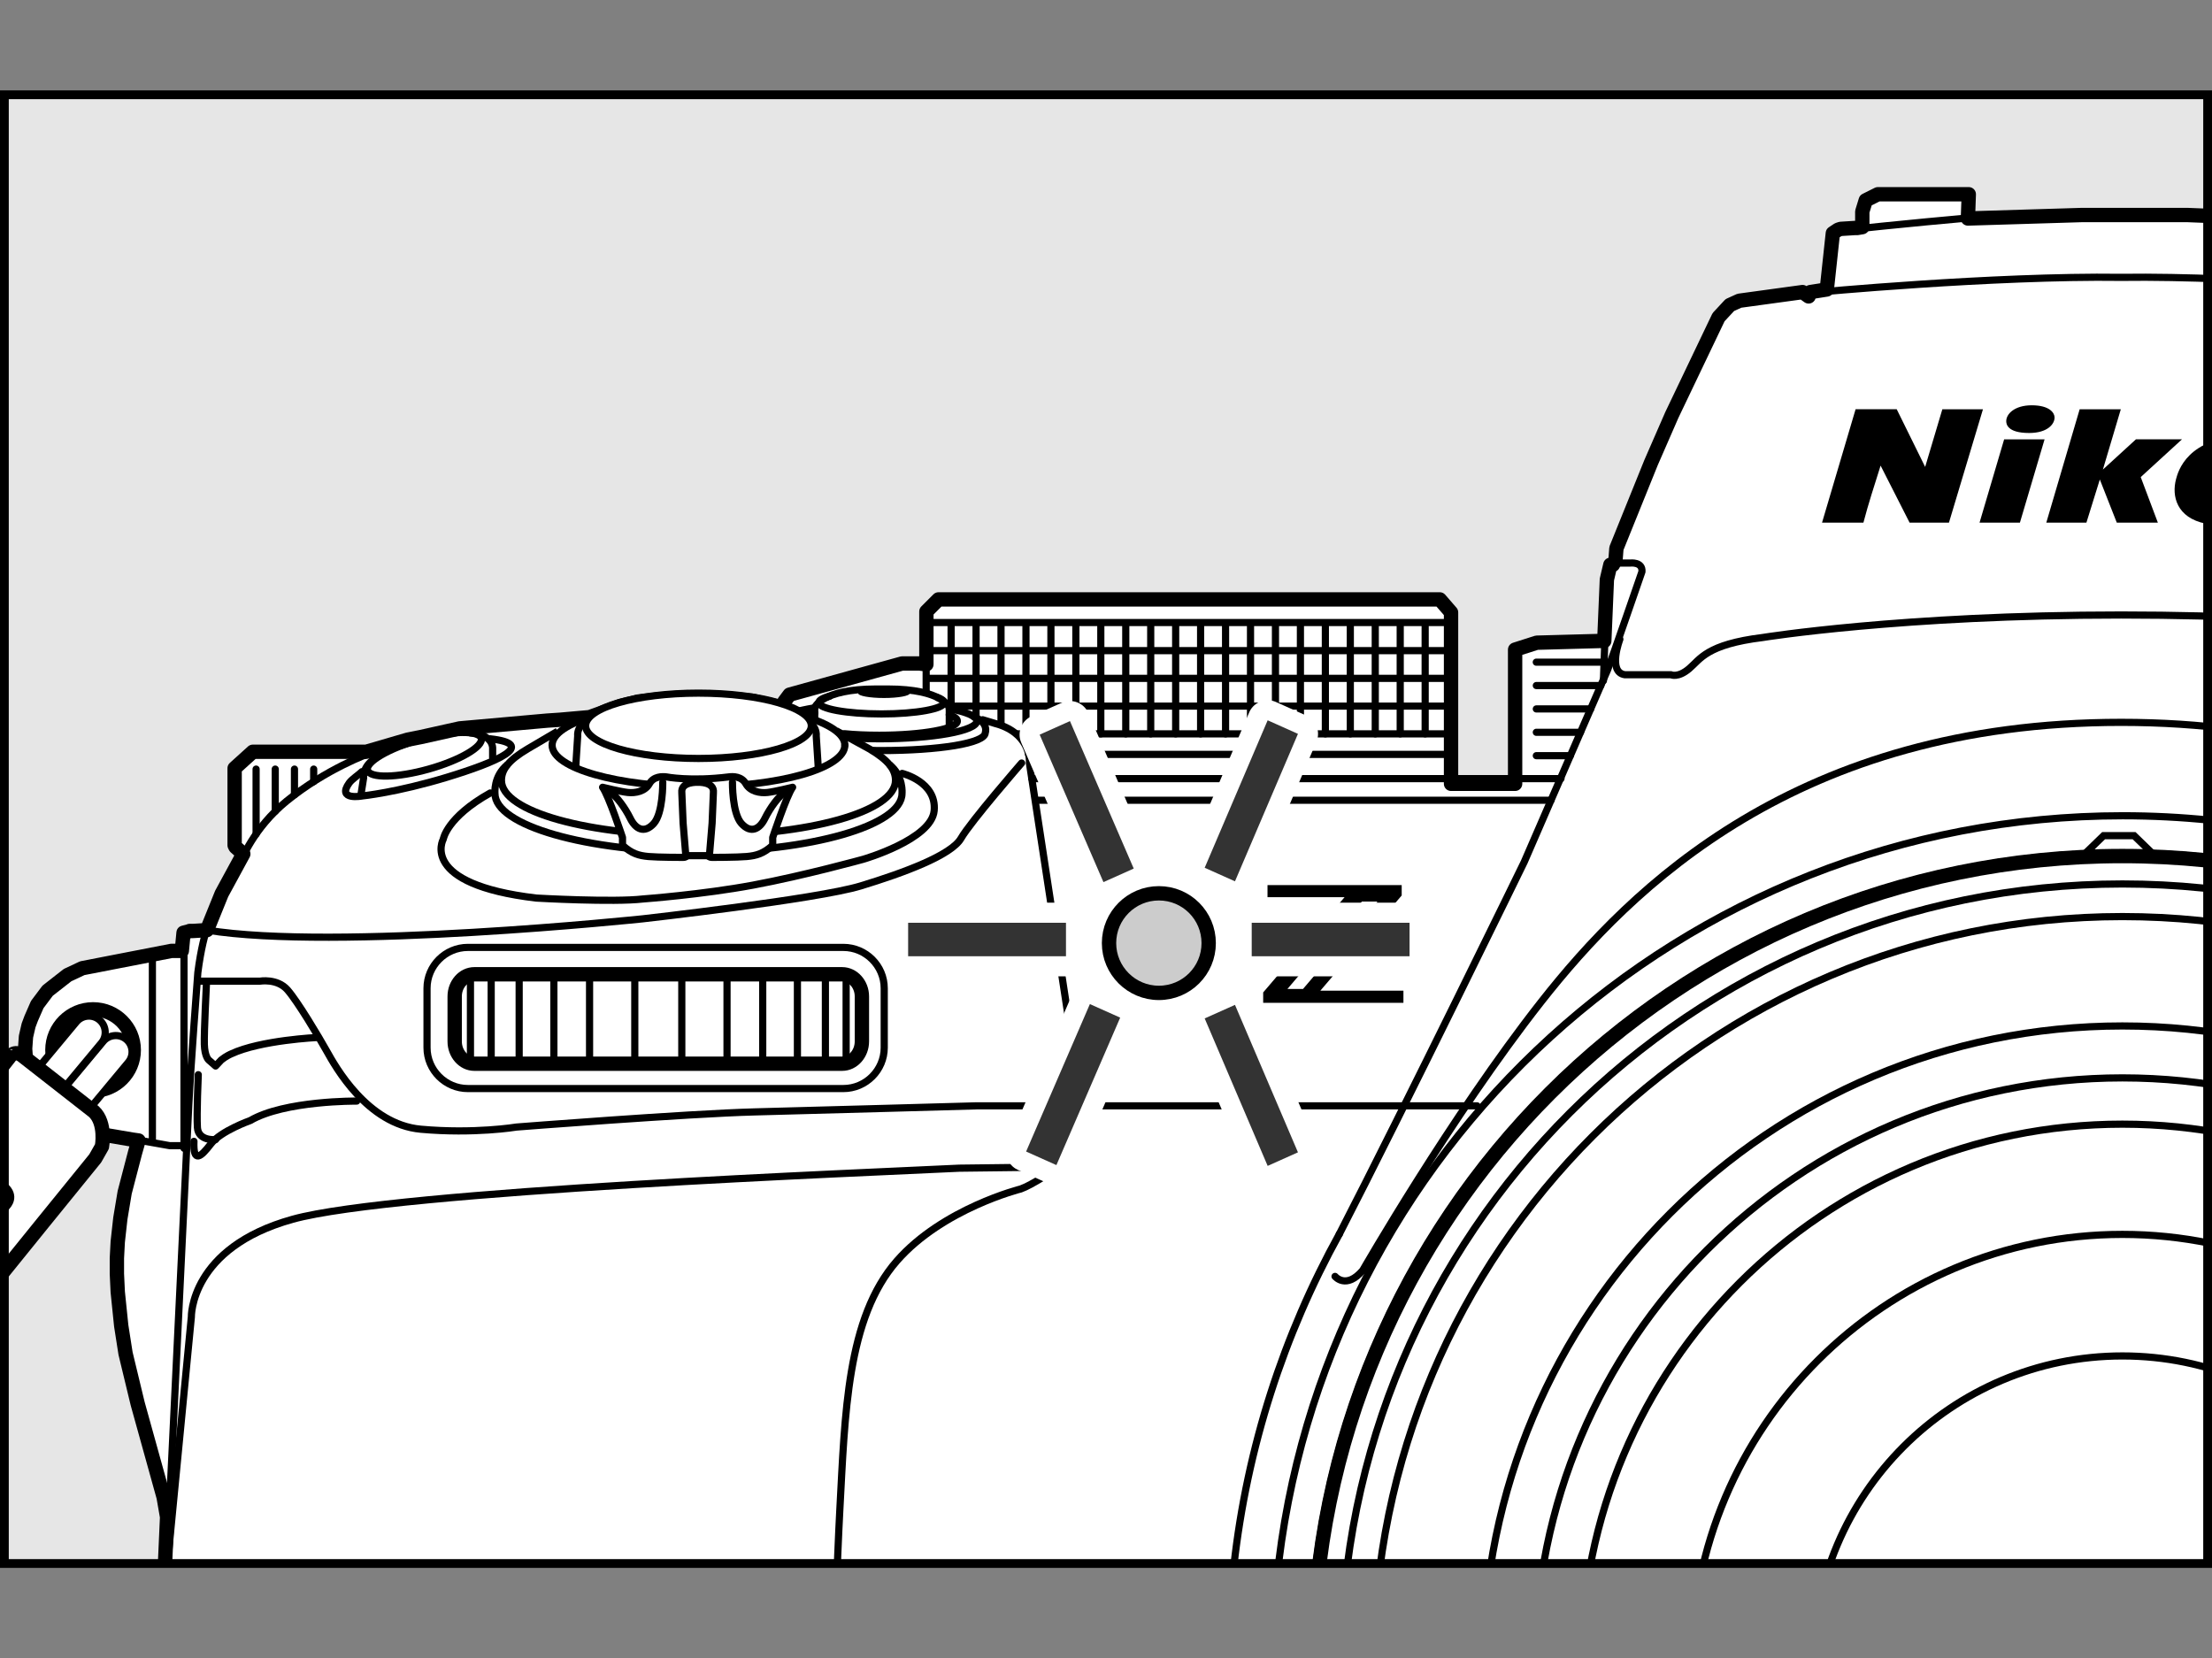 <?xml version="1.0" encoding="utf-8"?>
<!-- Generator: Adobe Illustrator 28.5.0, SVG Export Plug-In . SVG Version: 9.03 Build 54727)  -->
<!DOCTYPE svg PUBLIC "-//W3C//DTD SVG 1.1//EN" "http://www.w3.org/Graphics/SVG/1.1/DTD/svg11.dtd">
<svg version="1.1" xmlns="http://www.w3.org/2000/svg" xmlns:xlink="http://www.w3.org/1999/xlink" x="0px" y="0px"
	 width="277.478px" height="208.035px" viewBox="0 0 277.478 208.035" style="enable-background:new 0 0 277.478 208.035;"
	 xml:space="preserve">
<rect x="0" y="0" width="277.478" height="208.035" fill="#808080" stroke="none"/>
<g id="統合">
	<defs>
		<rect id="SVGID_1_" x="0.55" y="11.891" width="276.378" height="184.252"/>
	</defs>
	<use xlink:href="#SVGID_1_"  style="overflow:visible;fill:#E6E6E6;"/>
	<clipPath id="SVGID_00000157266637501778545710000005390593341101904310_">
		<use xlink:href="#SVGID_1_"  style="overflow:visible;"/>
	</clipPath>
	<g id="Body" style="clip-path:url(#SVGID_00000157266637501778545710000005390593341101904310_);">
		<polyline style="fill:#FFFFFF;stroke:#000000;stroke-width:1.8;stroke-linecap:round;stroke-linejoin:round;" points="421.17,126.566 412.59,128.087 411.286,128.087 411.069,130.259 
			410.418,131.019 410.418,131.236 410.852,132.974 410.743,134.169 411.395,134.494 411.83,136.884 
			412.373,144.703 413.784,148.722 414.327,165.881 414.11,166.098 414.11,167.076 414.762,167.51 
			414.762,284.586 414.219,284.695 413.024,284.695 412.916,284.695 412.916,285.238 412.916,285.672 
			414.11,285.672 414.327,286.541 414.327,291.862 414.327,286.541 413.893,307.501 413.676,307.827 
			413.784,310.76 413.35,313.475 413.241,315.212 412.916,316.841 410.309,321.186 409.44,321.946 
			407.703,322.489 404.194,322.489 388.877,322.489 109.932,322.489 41.317,322.489 27.261,322.489 
			25.415,321.837 23.786,320.534 22.917,319.231 22.157,315.212 22.157,310.76 21.939,310.217 
			21.505,309.891 21.396,309.565 20.636,294.034 20.636,197.594 20.962,190.317 20.527,187.819 
			17.269,176.09 15.749,169.791 15.206,166.316 14.771,162.08 14.663,159.799 14.663,157.844 
			14.771,155.781 15.097,152.849 15.64,149.591 16.944,144.595 17.378,143.074 16.618,142.966 
			11.513,142.097 9.884,141.554 8.69,141.011 6.952,139.925 5.106,137.753 3.802,135.472 
			3.259,133.083 3.151,131.562 3.259,130.042 3.585,128.63 3.911,127.761 4.671,126.023 
			5.974,124.286 8.472,122.331 10.319,121.462 21.505,119.29 22.808,119.29 23.025,117.009 
			23.894,116.792 23.786,116.792 23.894,116.792 24.22,116.792 25.958,116.683 27.804,112.122 
			30.519,107.126 29.542,106.257 29.433,106.04 29.433,96.374 31.714,94.311 32.908,94.311 
			43.334,94.311 44.638,94.311 45.941,94.311 51.154,92.79 52.783,92.465 57.67,91.378 
			68.639,90.401 70.268,90.292 73.961,89.967 77.871,88.555 80.043,88.012 81.998,87.795 
			83.301,87.686 84.604,87.577 87.536,87.469 90.36,87.577 91.772,87.686 94.379,87.903 
			97.202,88.555 98.288,88.881 98.397,88.012 99.049,87.143 113.167,83.233 115.339,83.233 
			115.556,83.233 115.339,83.233 116.208,83.342 116.208,76.717 117.728,75.196 117.946,75.196 
			180.611,75.196 182.022,76.825 182.022,98.329 190.059,98.329 190.059,81.495 192.774,80.627 
			200.811,80.409 201.245,80.409 201.571,72.699 202.006,70.852 202.331,70.852 202.657,70.201 
			202.766,68.789 207.11,58.037 209.717,52.064 215.581,39.791 216.993,38.271 218.188,37.728 
			226.116,36.642 226.876,37.185 227.093,36.642 229.157,36.316 229.917,29.257 230.569,28.822 
			230.894,28.714 232.632,28.605 232.958,28.605 233.61,28.496 233.61,26.542 234.044,25.13 
			235.13,24.587 235.564,24.37 236.107,24.37 246.968,24.37 246.859,27.41 261.086,26.976 
			274.445,26.976 285.305,27.41 285.197,24.37 296.057,24.37 296.817,24.478 297.795,25.021 
			298.446,26.107 298.555,26.867 298.555,28.496 299.315,28.605 301.162,28.714 302.139,29.04 
			302.248,29.8 302.899,35.882 303.008,36.316 305.288,36.642 305.288,37.076 306.157,36.75 
			306.483,36.75 314.085,37.728 314.52,37.945 315.606,38.488 321.688,50.217 326.032,60.209 
			329.507,69.332 329.29,69.875 329.507,70.526 330.159,70.852 330.593,72.047 330.811,78.998 
			330.811,80.192 334.938,80.518 335.046,80.518 335.372,80.735 336.567,87.469 334.503,88.555 
			334.286,88.881 333.091,89.424 332.44,89.424 336.024,98.329 337.218,98.329 367.302,98.329 
			367.627,97.678 373.492,97.678 374.144,98.329 402.164,98.329 402.815,98.329 403.901,98.872 
			404.77,100.827 411.069,101.153 411.286,103.651 412.59,103.651 422.581,105.388 423.559,105.606 
			425.731,106.583 427.36,107.886 428.989,109.515 430.509,112.448 430.835,114.837 430.944,115.815 
			430.944,116.575 		"/>
		<g>
			<path style="fill:none;stroke:#000000;stroke-width:0.9;stroke-linecap:round;stroke-linejoin:round;" d="M317.677,272.166c14.962-12.216,25.503-29.635,28.87-49.499h3.408
				c0.72-4.462,1.112-9.039,1.112-13.713c0-21.37-7.922-40.888-20.969-55.833l-2.577,2.128
				c-14.336-16.36-35.112-26.944-58.368-27.787v-3.35c-1.001-0.034-1.998-0.077-3.015-0.077
				c-19.325,0-37.132,6.469-51.41,17.323l1.983,2.72c-15.244,11.634-26.271,28.523-30.364,47.974
				l-3.232-0.972c-1.232,5.761-1.904,11.744-1.904,17.876c0,21.025,7.651,40.249,20.3,55.083
				l2.717-1.988c12.875,15.003,31.103,25.279,51.735,27.84v3.369
				c3.333,0.395,6.719,0.631,10.175,0.631c20.264,0,38.847-7.1,53.434-18.935L317.677,272.166z"/>
			<path style="fill:none;stroke:#000000;stroke-width:0.9;stroke-linecap:round;" d="M314.762,239.175c0,5.279-4.347,9.61-9.628,9.61h-78.003
				c-5.288,0-9.622-4.331-9.622-9.61v-60.428c0-5.288,4.333-9.61,9.622-9.61h78.003
				c5.281,0,9.628,4.321,9.628,9.61V239.175z"/>
			
				<linearGradient id="SVGID_00000013167055308422720920000010744525182553185448_" gradientUnits="userSpaceOnUse" x1="230.702" y1="244.393" x2="301.57" y2="173.525">
				<stop  offset="0.03" style="stop-color:#333333"/>
				<stop  offset="0.558" style="stop-color:#CCCCCC"/>
				<stop  offset="1" style="stop-color:#333333"/>
			</linearGradient>
			
				<rect x="225.933" y="178.294" style="fill:url(#SVGID_00000013167055308422720920000010744525182553185448_);stroke:#000000;stroke-width:1.8;stroke-linecap:round;stroke-linejoin:round;" width="80.406" height="61.33"/>
			<g>
				<path style="fill:none;stroke:#000000;stroke-width:0.9;stroke-linecap:round;stroke-linejoin:round;" d="M233.127,148.101c0,1.149-0.923,2.079-2.072,2.079c-1.135,0-2.065-0.93-2.065-2.079
					c0-1.135,0.93-2.065,2.065-2.065C232.205,146.036,233.127,146.966,233.127,148.101z"/>
				<path style="fill:none;stroke:#000000;stroke-width:0.9;stroke-linecap:round;stroke-linejoin:round;" d="M239.724,144.471c0,1.136-0.923,2.07-2.074,2.07c-1.149,0-2.067-0.934-2.067-2.07
					c0-1.149,0.918-2.065,2.067-2.065C238.801,142.406,239.724,143.322,239.724,144.471z"/>
				<path style="fill:none;stroke:#000000;stroke-width:0.9;stroke-linecap:round;stroke-linejoin:round;" d="M246.68,141.776c0,1.14-0.923,2.06-2.074,2.06c-1.138,0-2.06-0.92-2.06-2.06
					c0-1.145,0.923-2.074,2.06-2.074C245.757,139.701,246.68,140.631,246.68,141.776z"/>
				<path style="fill:none;stroke:#000000;stroke-width:0.9;stroke-linecap:round;stroke-linejoin:round;" d="M253.783,139.94c0,1.144-0.932,2.06-2.065,2.06c-1.156,0-2.074-0.916-2.074-2.06
					c0-1.14,0.918-2.07,2.074-2.07C252.851,137.87,253.783,138.8,253.783,139.94z"/>
				<path style="fill:none;stroke:#000000;stroke-width:0.9;stroke-linecap:round;stroke-linejoin:round;" d="M260.924,138.93c0,1.154-0.934,2.065-2.081,2.065
					c-1.138,0-2.06-0.911-2.06-2.065c0-1.144,0.923-2.065,2.06-2.065
					C259.989,136.866,260.924,137.786,260.924,138.93z"/>
				<path style="fill:none;stroke:#000000;stroke-width:0.9;stroke-linecap:round;stroke-linejoin:round;" d="M268.475,138.524c0,1.149-0.93,2.065-2.076,2.065c-1.142,0-2.07-0.916-2.07-2.065
					c0-1.149,0.928-2.079,2.07-2.079C267.546,136.445,268.475,137.375,268.475,138.524z"/>
				<path style="fill:none;stroke:#000000;stroke-width:0.9;stroke-linecap:round;stroke-linejoin:round;" d="M275.885,138.93c0,1.154-0.923,2.065-2.065,2.065c-1.142,0-2.069-0.911-2.069-2.065
					c0-1.144,0.928-2.065,2.069-2.065C274.962,136.866,275.885,137.786,275.885,138.93z"/>
				<path style="fill:none;stroke:#000000;stroke-width:0.9;stroke-linecap:round;stroke-linejoin:round;" d="M283.124,140.327c0,1.149-0.927,2.079-2.06,2.079
					c-1.152,0-2.074-0.93-2.074-2.079c0-1.13,0.923-2.06,2.074-2.06
					C282.196,138.267,283.124,139.197,283.124,140.327z"/>
				<path style="fill:none;stroke:#000000;stroke-width:0.9;stroke-linecap:round;stroke-linejoin:round;" d="M290.18,142c0,1.145-0.932,2.084-2.074,2.084c-1.15,0-2.068-0.939-2.068-2.084
					c0-1.135,0.918-2.06,2.068-2.06C289.248,139.94,290.18,140.864,290.18,142z"/>
				<path style="fill:none;stroke:#000000;stroke-width:0.9;stroke-linecap:round;stroke-linejoin:round;" d="M297.227,144.854c0,1.14-0.939,2.07-2.072,2.07c-1.147,0-2.065-0.929-2.065-2.07
					c0-1.144,0.918-2.065,2.065-2.065C296.288,142.789,297.227,143.71,297.227,144.854z"/>
				<path style="fill:none;stroke:#000000;stroke-width:0.9;stroke-linecap:round;stroke-linejoin:round;" d="M303.275,148.101c0,1.149-0.932,2.079-2.086,2.079c-1.13,0-2.06-0.93-2.06-2.079
					c0-1.135,0.929-2.065,2.06-2.065C302.343,146.036,303.275,146.966,303.275,148.101z"/>
				<path style="fill:none;stroke:#000000;stroke-width:0.9;stroke-linecap:round;stroke-linejoin:round;" d="M302.889,145.335v-0.005c-10.721-6.489-23.3-10.217-36.745-10.217
					c-13.415,0-25.972,3.723-36.684,10.175c-0.979,0.556-1.642,1.612-1.642,2.808
					c0,1.808,1.444,3.256,3.238,3.256c0.689,0,1.336-0.22,1.869-0.588
					c9.715-5.831,21.074-9.184,33.22-9.184c12.1,0,23.421,3.326,33.099,9.105
					c0.544,0.416,1.205,0.668,1.946,0.668c1.801,0,3.265-1.448,3.265-3.256
					C304.454,146.924,303.812,145.915,302.889,145.335z"/>
			</g>
			<path style="fill:none;stroke:#000000;stroke-width:0.9;stroke-linecap:round;" d="M201.879,208.959c0-35.486,28.77-64.254,64.256-64.254
				c35.491,0,64.259,28.768,64.259,64.254c0,35.491-28.768,64.259-64.259,64.259
				C230.649,273.217,201.879,244.45,201.879,208.959z"/>
			<path style="fill:none;stroke:#000000;stroke-width:0.9;stroke-linecap:round;" d="M225.05,258.357h-15.884c-4.149,0-7.544-3.392-7.544-7.54v-84.16
				c0-4.148,3.396-7.54,7.544-7.54h16.425"/>
			<path style="fill:none;stroke:#000000;stroke-width:0.9;stroke-linecap:round;" d="M306.681,159.117h16.283c4.149,0,7.544,3.392,7.544,7.54V250.817
				c0,4.149-3.396,7.54-7.544,7.54h-15.741"/>
			<path style="fill:none;stroke:#000000;stroke-width:0.9;stroke-linecap:round;stroke-linejoin:round;" d="M189.274,290.202l-12.536,3.59c0,0-8.03,2.131-12.352-3.685
				c0,0-13.899-17.395-20.876-36.397c-7.037-18.98-7.709-41.004-7.709-41.004
				c-0.492-7.229,6.998-10.825,6.998-10.825l11.864-5.413"/>
			<path style="fill:none;stroke:#000000;stroke-width:0.9;stroke-linecap:round;stroke-linejoin:round;" d="M363.24,208.939c0,1.612-1.317,2.919-2.929,2.919c-1.616,0-2.929-1.308-2.929-2.919
				c0-1.617,1.313-2.929,2.929-2.929C361.923,206.01,363.24,207.322,363.24,208.939z"/>
			<path style="fill:#FFFFFF;stroke:#000000;stroke-width:1.8;stroke-linecap:round;stroke-linejoin:round;" d="M148.484,204.834l-3.909,1.706c0,0-3.909,1.701-3.8,6.003c0,0,0.974,13.528,1.75,17.55
				c0,0,0.665,4.483,6.178,3.608l4.702-1.695c0,0,3.283-1.635,3.007-5.139c0,0-0.849-4.389-1.093-9.513
				c-0.244-5.124-0.383-8.365-0.383-8.365S154.218,203.059,148.484,204.834z"/>
			<path style="fill:none;stroke:#000000;stroke-width:0.9;stroke-linecap:round;stroke-linejoin:round;" d="M145.251,209.335l2.272-1.186c0,0,3.415-1.338,4.1,2.741
				c0,0,0.181,3.606,0.543,9.089l0.528,5.483c0,0,0.958,3.073-1.763,4.52l-2.47,1.012
				c0,0-3.623,0.557-4.161-2.371l-1.668-15.214C142.633,213.41,142.223,210.698,145.251,209.335z"/>
			<path style="fill:#FFFFFF;stroke:#000000;stroke-width:1.8;stroke-linecap:round;stroke-linejoin:round;" d="M178.616,287.957l-4.091,1.206c0,0-4.088,1.21-6.769-2.155
				c0,0-7.951-10.989-9.942-14.567c0,0-2.373-3.861,2.413-6.736l4.691-1.724c0,0,3.565-0.858,5.607,2.004
				c0,0,2.171,3.908,5.278,7.99c3.107,4.082,5.084,6.653,5.084,6.653S184.148,285.63,178.616,287.957z"
				/>
			<path style="fill:none;stroke:#000000;stroke-width:0.9;stroke-linecap:round;stroke-linejoin:round;" d="M173.245,286.588l2.503-0.553c0,0,3.476-1.17,1.378-4.736
				c0,0-2.18-2.878-5.427-7.311l-3.12-4.54c0,0-1.242-2.969-4.256-2.328l-2.543,0.812
				c0,0-3.133,1.902-1.663,4.491l8.503,12.726C168.62,285.15,170.049,287.49,173.245,286.588z"/>
			<path style="fill:none;stroke:#000000;stroke-width:0.9;stroke-linecap:round;stroke-linejoin:round;" d="M173.436,283.817L173.436,283.817c-0.501,0.346-1.194,0.22-1.54-0.28l-8.088-11.689
				c-0.346-0.501-0.22-1.194,0.28-1.54l0,0c0.501-0.346,1.194-0.22,1.54,0.28l8.088,11.689
				C174.062,282.778,173.936,283.471,173.436,283.817z"/>
			<path style="fill:none;stroke:#000000;stroke-width:0.9;stroke-linecap:round;stroke-linejoin:round;" d="M375.508,234.68c-11.616,49.58-56.113,86.496-109.234,86.496
				c-29.905,0-57.078-11.701-77.188-30.775"/>
			<path style="fill:none;stroke:#000000;stroke-width:0.9;stroke-linecap:round;stroke-linejoin:round;" d="M362.357,151.039c5.975,9.886,10.468,20.769,13.17,32.34"/>
			<path style="fill:none;stroke:#000000;stroke-width:0.9;stroke-linecap:round;stroke-linejoin:round;" d="M154.776,196.481c1.661-14.974,6.269-29.059,13.231-41.663"/>
			<path style="fill:none;stroke:#000000;stroke-width:1.8;stroke-linecap:round;stroke-linejoin:round;" d="M164.749,208.986c0-56.07,45.455-101.522,101.525-101.522
				c56.072,0,101.527,45.452,101.527,101.522c0,56.075-45.455,101.527-101.527,101.527
				C210.204,310.513,164.749,265.061,164.749,208.986z"/>
			<path style="fill:none;stroke:#000000;stroke-width:0.9;stroke-linecap:round;stroke-linejoin:round;" d="M155.209,196.523c0,0,2.844,0.28,4.1,3.28c0.984,2.351,0.164,6.451,0.164,6.451
				s-0.337,5.775,0.765,14.871c0,0,2.267,15.014,4.702,21.595"/>
			<path style="fill:none;stroke:#000000;stroke-width:0.9;stroke-linecap:round;stroke-linejoin:round;" d="M157.232,198.273l-13.231,5.577c-2.734,1.093-4.277,3.198-4.277,3.198
				c-3.323,4.346-1.054,15.882-1.054,15.882c2.032,16.894,5.619,26.079,5.619,26.079
				c0.642,1.786,4.004,0.765,4.004,0.765l17.03-6.302c1.144-0.415,1.257,0.206,1.257,0.206l0.465,1.127
				l0.547,1.388c0,0,0.426,0.705-0.519,1.175l-17.714,6.67c0,0-2.792,1.061-2.078,3.097
				c0,0,2.042,6.09,7.574,16.011c5.532,9.921,12.6,17.304,12.6,17.304s2.692,2.843,8.255,1.422
				l13.449-3.854"/>
			<path style="fill:none;stroke:#000000;stroke-width:0.9;stroke-linecap:round;stroke-linejoin:round;" d="M189.734,289.575c0,0,2.027-2.589-0.355-6.178
				c-2.383-3.589-8.193-9.515-11.208-14.105c-7.9-12.028-11.153-20.83-11.153-20.83"/>
			<path style="fill:none;stroke:#000000;stroke-width:0.9;stroke-linecap:round;stroke-linejoin:round;" d="M404.264,208.853c-0.099,4.036-0.407,10.523-0.407,10.523
				c-1.364,12.133-11.754,12.247-11.754,12.247l-15.402,2.597c-6.084,0.883-5.209-4.073-5.209-4.073
				s2.317-13.095,2.246-21.24c0.071-8.145-2.246-21.24-2.246-21.24s-0.875-4.956,5.209-4.073
				l15.402,2.597c0,0,10.39,0.114,11.754,12.247c0,0,0.308,6.487,0.407,10.523V208.853z"/>
			<path style="fill:none;stroke:#000000;stroke-width:1.8;stroke-linecap:round;stroke-linejoin:round;" d="M383.027,190.291c0,0-4.428-0.923-4.483,4.155c0,0,1.118,7.813,0.929,14.953
				c-0.189,7.14-0.984,13.75-0.984,13.75s-1.206,4.592,4.647,4.592l7.982-1.367
				c0,0,5.219-0.498,6.069-6.725c0,0,0.875-12.411,0-21.377c0,0-0.166-5.355-6.069-6.725L383.027,190.291z"/>
			<g>
				<path style="fill:none;" d="M147.918,242.864h-1.14v-5.734h3.183v0.929h-2.043v1.388h1.966v0.923h-1.966V242.864z"/>
				<path style="fill:none;" d="M151.81,239.364c0.311-0.564,0.775-0.824,1.459-0.824
					c0.549,0,0.965,0.19,1.197,0.549c0.184,0.282,0.276,0.726,0.276,1.373v2.403h-1.085v-2.142
					c0-0.929-0.219-1.281-0.796-1.281c-0.365,0-0.662,0.19-0.817,0.521
					c-0.098,0.205-0.147,0.487-0.147,0.88v2.022h-1.078v-2.712c0-0.515-0.008-0.794-0.042-1.542h1.013
					L151.81,239.364z"/>
				<path style="fill:none;" d="M156.658,242.864v-4.508l-1,0.837l-0.578-0.732l1.712-1.33h0.993v5.734
					H156.658z"/>
			</g>
			<g>
				<path style="fill:none;" d="M154.157,260.887h-1.123v-5.642h3.133v0.914h-2.011v1.367h1.934v0.908h-1.934V260.887z"
					/>
				<path style="fill:none;" d="M158.002,257.442c0.305-0.555,0.763-0.811,1.435-0.811
					c0.541,0,0.951,0.188,1.179,0.54c0.181,0.278,0.27,0.715,0.27,1.352v2.364h-1.067v-2.108
					c0-0.914-0.215-1.262-0.784-1.262c-0.36,0-0.651,0.188-0.803,0.515
					c-0.097,0.201-0.146,0.478-0.146,0.867v1.988h-1.061v-2.667c0-0.509-0.007-0.784-0.042-1.521h0.998
					L158.002,257.442z"/>
				<path style="fill:none;" d="M165.609,260.887h-3.793v-0.929c0.784-0.713,1.345-1.275,1.789-1.802
					c0.457-0.54,0.644-0.923,0.644-1.29c0-0.485-0.354-0.803-0.901-0.803
					c-0.43,0-0.812,0.133-1.332,0.457l-0.09-0.972c0.679-0.29,1.117-0.395,1.72-0.395
					c1.089,0,1.796,0.626,1.796,1.582c0,0.513-0.201,1.004-0.673,1.621
					c-0.437,0.589-0.985,1.185-1.525,1.657h2.365V260.887z"/>
			</g>
			<path style="fill:none;stroke:#000000;stroke-width:0.9;stroke-linecap:round;stroke-linejoin:round;" d="M160.147,198.353c5.336-53.909,50.815-96.015,106.127-96.015
				c58.903,0,106.653,47.747,106.653,106.648c0,58.906-47.75,106.653-106.653,106.653
				c-28.651,0-54.664-11.298-73.826-29.682"/>
		</g>
		<g>
			<defs>
				<path id="SVGID_00000183244993726205686910000006981705052110360232_" d="M182.783,76.716v18.843h-52.771l-0.88,0.163
					c0,0,0.326-3.367-3.692-4.779l-2.172-0.652c0,0-0.206-0.033-0.521-0.087
					c-0.087-0.011-0.195-0.022-0.304-0.043l-0.272-0.25c-0.532-0.391-1.618-0.739-3.095-1.01v-0.13
					c0,0,0.004-1.445-4.605-2.335v-9.721H182.783z"/>
			</defs>
			<clipPath id="SVGID_00000023972965969592967410000012382653414054832544_">
				<use xlink:href="#SVGID_00000183244993726205686910000006981705052110360232_"  style="overflow:visible;"/>
			</clipPath>
			<g style="clip-path:url(#SVGID_00000023972965969592967410000012382653414054832544_);">
				<line style="fill:none;stroke:#000000;stroke-width:0.9;stroke-linecap:round;stroke-linejoin:round;" x1="116.252" y1="81.623" x2="181.736" y2="81.623"/>
				<line style="fill:none;stroke:#000000;stroke-width:0.9;stroke-linecap:round;stroke-linejoin:round;" x1="116.252" y1="78.096" x2="181.736" y2="78.096"/>
				<line style="fill:none;stroke:#000000;stroke-width:0.9;stroke-linecap:round;stroke-linejoin:round;" x1="116.252" y1="85.103" x2="181.736" y2="85.103"/>
				<line style="fill:none;stroke:#000000;stroke-width:0.9;stroke-linecap:round;stroke-linejoin:round;" x1="116.252" y1="88.583" x2="181.736" y2="88.583"/>
				<line style="fill:none;stroke:#000000;stroke-width:0.9;stroke-linecap:round;stroke-linejoin:round;" x1="116.252" y1="92.062" x2="181.736" y2="92.062"/>
				<g>
					<line style="fill:none;stroke:#000000;stroke-width:0.9;stroke-linecap:round;stroke-linejoin:round;" x1="116.18" y1="78.386" x2="116.18" y2="92.062"/>
					<line style="fill:none;stroke:#000000;stroke-width:0.9;stroke-linecap:round;stroke-linejoin:round;" x1="119.309" y1="78.386" x2="119.309" y2="92.062"/>
					<line style="fill:none;stroke:#000000;stroke-width:0.9;stroke-linecap:round;stroke-linejoin:round;" x1="122.439" y1="78.386" x2="122.439" y2="92.062"/>
					<line style="fill:none;stroke:#000000;stroke-width:0.9;stroke-linecap:round;stroke-linejoin:round;" x1="125.569" y1="78.386" x2="125.569" y2="92.062"/>
					<line style="fill:none;stroke:#000000;stroke-width:0.9;stroke-linecap:round;stroke-linejoin:round;" x1="128.699" y1="78.386" x2="128.699" y2="92.062"/>
					<line style="fill:none;stroke:#000000;stroke-width:0.9;stroke-linecap:round;stroke-linejoin:round;" x1="131.829" y1="78.386" x2="131.829" y2="92.062"/>
					<line style="fill:none;stroke:#000000;stroke-width:0.9;stroke-linecap:round;stroke-linejoin:round;" x1="134.958" y1="78.386" x2="134.958" y2="92.062"/>
					<line style="fill:none;stroke:#000000;stroke-width:0.9;stroke-linecap:round;stroke-linejoin:round;" x1="138.088" y1="78.386" x2="138.088" y2="92.062"/>
					<line style="fill:none;stroke:#000000;stroke-width:0.9;stroke-linecap:round;stroke-linejoin:round;" x1="141.218" y1="78.386" x2="141.218" y2="92.062"/>
					<line style="fill:none;stroke:#000000;stroke-width:0.9;stroke-linecap:round;stroke-linejoin:round;" x1="144.348" y1="78.386" x2="144.348" y2="92.062"/>
					<line style="fill:none;stroke:#000000;stroke-width:0.9;stroke-linecap:round;stroke-linejoin:round;" x1="147.478" y1="78.386" x2="147.478" y2="92.062"/>
					<line style="fill:none;stroke:#000000;stroke-width:0.9;stroke-linecap:round;stroke-linejoin:round;" x1="150.607" y1="78.386" x2="150.607" y2="92.062"/>
					<line style="fill:none;stroke:#000000;stroke-width:0.9;stroke-linecap:round;stroke-linejoin:round;" x1="153.737" y1="78.386" x2="153.737" y2="92.062"/>
					<line style="fill:none;stroke:#000000;stroke-width:0.9;stroke-linecap:round;stroke-linejoin:round;" x1="156.867" y1="78.386" x2="156.867" y2="92.062"/>
					<line style="fill:none;stroke:#000000;stroke-width:0.9;stroke-linecap:round;stroke-linejoin:round;" x1="159.997" y1="78.386" x2="159.997" y2="92.062"/>
					<line style="fill:none;stroke:#000000;stroke-width:0.9;stroke-linecap:round;stroke-linejoin:round;" x1="163.127" y1="78.386" x2="163.127" y2="92.062"/>
					<line style="fill:none;stroke:#000000;stroke-width:0.9;stroke-linecap:round;stroke-linejoin:round;" x1="166.256" y1="78.386" x2="166.256" y2="92.062"/>
					<line style="fill:none;stroke:#000000;stroke-width:0.9;stroke-linecap:round;stroke-linejoin:round;" x1="169.386" y1="78.386" x2="169.386" y2="92.062"/>
					<line style="fill:none;stroke:#000000;stroke-width:0.9;stroke-linecap:round;stroke-linejoin:round;" x1="172.516" y1="78.386" x2="172.516" y2="92.062"/>
					<line style="fill:none;stroke:#000000;stroke-width:0.9;stroke-linecap:round;stroke-linejoin:round;" x1="175.646" y1="78.386" x2="175.646" y2="92.062"/>
					<line style="fill:none;stroke:#000000;stroke-width:0.9;stroke-linecap:round;stroke-linejoin:round;" x1="178.776" y1="78.386" x2="178.776" y2="92.062"/>
					<line style="fill:none;stroke:#000000;stroke-width:0.9;stroke-linecap:round;stroke-linejoin:round;" x1="181.905" y1="78.386" x2="181.905" y2="92.062"/>
				</g>
			</g>
		</g>
		<path style="fill:#CCCCCC;stroke:#000000;stroke-width:1.8;stroke-linecap:round;stroke-linejoin:round;" d="M151.62,118.314c0,3.449-2.788,6.245-6.249,6.245c-3.445,0-6.253-2.796-6.253-6.245
			c0-3.457,2.809-6.249,6.253-6.249C148.832,112.065,151.62,114.857,151.62,118.314z"/>
		<path style="fill:none;stroke:#000000;stroke-width:0.9;stroke-linecap:round;stroke-linejoin:round;" d="M119.079,90.944v-2.172c0,0-0.815-2.335-7.696-2.335h-1.488
			c-6.882,0-7.696,2.335-7.696,2.335v1.195"/>
		<path style="fill:none;stroke:#000000;stroke-width:0.9;stroke-linecap:round;stroke-linejoin:round;" d="M117.608,87.501c0.522,0.192,0.818,0.409,0.818,0.635c0,0.783-3.525,1.427-7.859,1.427
			c-4.334,0-7.85-0.644-7.85-1.427c0-0.296,0.505-0.574,1.366-0.809"/>
		<ellipse cx="110.886" cy="86.979" rx="3.231" ry="0.586"/>
		<path style="fill:none;stroke:#000000;stroke-width:0.9;stroke-linecap:round;stroke-linejoin:round;" d="M128.155,95.722c0,0-6.382,7.334-7.602,9.449c-1.221,2.114-7.133,4.31-12.598,5.973
			c-5.465,1.663-27.368,4.127-27.368,4.127s-38.556,4.05-54.628,1.412"/>
		<path style="fill:none;stroke:#000000;stroke-width:0.9;stroke-linecap:round;stroke-linejoin:round;" d="M134.644,137.671l-0.244-4.697c0.054-2.281-0.489-5.973-0.489-5.973l-4.779-31.278
			c0,0,0.326-3.367-3.692-4.779l-2.172-0.652"/>
		<g>
			<path style="fill:none;stroke:#000000;stroke-width:1.8;stroke-linecap:round;stroke-linejoin:round;" d="M108.118,130.648c0,1.535-1.118,2.795-2.479,2.795h-46.132
				c-1.363,0-2.471-1.26-2.471-2.795v-5.645c0-1.53,1.108-2.78,2.471-2.78h46.132
				c1.361,0,2.479,1.25,2.479,2.78V130.648z"/>
			<g>
				<line style="fill:none;stroke:#000000;stroke-width:0.9;stroke-linecap:round;stroke-linejoin:round;" x1="59.014" y1="122.344" x2="59.014" y2="133.312"/>
				<line style="fill:none;stroke:#000000;stroke-width:0.9;stroke-linecap:round;stroke-linejoin:round;" x1="61.615" y1="122.344" x2="61.615" y2="133.312"/>
				<line style="fill:none;stroke:#000000;stroke-width:0.9;stroke-linecap:round;stroke-linejoin:round;" x1="65.125" y1="122.344" x2="65.125" y2="133.312"/>
				<line style="fill:none;stroke:#000000;stroke-width:0.9;stroke-linecap:round;stroke-linejoin:round;" x1="69.479" y1="122.344" x2="69.479" y2="133.312"/>
				<line style="fill:none;stroke:#000000;stroke-width:0.9;stroke-linecap:round;stroke-linejoin:round;" x1="73.956" y1="122.344" x2="73.956" y2="133.312"/>
				<line style="fill:none;stroke:#000000;stroke-width:0.9;stroke-linecap:round;stroke-linejoin:round;" x1="79.629" y1="122.344" x2="79.629" y2="133.312"/>
				<line style="fill:none;stroke:#000000;stroke-width:0.9;stroke-linecap:round;stroke-linejoin:round;" x1="106.141" y1="122.344" x2="106.141" y2="133.312"/>
				<line style="fill:none;stroke:#000000;stroke-width:0.9;stroke-linecap:round;stroke-linejoin:round;" x1="103.54" y1="122.344" x2="103.54" y2="133.312"/>
				<line style="fill:none;stroke:#000000;stroke-width:0.9;stroke-linecap:round;stroke-linejoin:round;" x1="100.03" y1="122.344" x2="100.03" y2="133.312"/>
				<line style="fill:none;stroke:#000000;stroke-width:0.9;stroke-linecap:round;stroke-linejoin:round;" x1="95.677" y1="122.344" x2="95.677" y2="133.312"/>
				<line style="fill:none;stroke:#000000;stroke-width:0.9;stroke-linecap:round;stroke-linejoin:round;" x1="91.199" y1="122.344" x2="91.199" y2="133.312"/>
				<line style="fill:none;stroke:#000000;stroke-width:0.9;stroke-linecap:round;stroke-linejoin:round;" x1="85.526" y1="122.344" x2="85.526" y2="133.312"/>
			</g>
		</g>
		<path style="fill:none;stroke:#000000;stroke-width:0.9;stroke-linecap:round;stroke-linejoin:round;" d="M105.794,136.56h-47.101c-2.819,0-5.126-2.307-5.126-5.126v-7.457
			c0-2.819,2.307-5.125,5.126-5.125h47.101c2.819,0,5.126,2.307,5.126,5.126v7.457
			C110.919,134.254,108.613,136.56,105.794,136.56z"/>
		<path style="fill:none;stroke:#000000;stroke-width:0.9;stroke-linecap:round;stroke-linejoin:round;" d="M102.198,89.445c-0.478,0.13-0.869,0.272-1.151,0.423"/>
		<path style="fill:none;stroke:#000000;stroke-width:0.9;stroke-linecap:round;stroke-linejoin:round;" d="M119.075,89.663c0.652,0.239,1.021,0.51,1.021,0.793c0,0.977-4.398,1.781-9.807,1.781
			c-1.575,0-3.074-0.065-4.388-0.196"/>
		<path style="fill:none;stroke:#000000;stroke-width:0.9;stroke-linecap:round;stroke-linejoin:round;" d="M102.198,88.794c-1.119,0.185-2.074,0.391-2.769,0.63"/>
		<path style="fill:none;stroke:#000000;stroke-width:0.9;stroke-linecap:round;stroke-linejoin:round;" d="M119.075,88.902c2.15,0.402,3.464,0.956,3.464,1.553c0,1.227-5.485,2.226-12.251,2.226
			c-1.184,0-2.324-0.033-3.41-0.087"/>
		<path style="fill:none;stroke:#000000;stroke-width:0.9;stroke-linecap:round;stroke-linejoin:round;" d="M122.17,89.912c1.911,0.793,1.423,2.009,1.423,2.009
			c0,1.325-5.832,2.237-13.13,2.237c-0.337,0-0.673,0-0.999-0.022"/>
		<path style="fill:none;stroke:#000000;stroke-width:0.9;stroke-linecap:round;stroke-linejoin:round;" d="M102.683,308.106l0.982-68.247c0,0,1.032-38.356,1.683-50.411
			c0.652-12.055,0.869-24.088,7.168-31.278c5.756-6.571,15.53-9.014,15.53-9.014
			c1.407-0.501,4.131-2.295,5.213-3.149c1.082-0.854,1.701-3.177,1.738-4.173c0.037-0.996,0-2.886,0-2.886"
			/>
		<path style="fill:none;stroke:#000000;stroke-width:0.9;stroke-linecap:round;stroke-linejoin:round;" d="M21.987,310.27h182.462c4.181,0.275,5.403-2.281,5.403-2.281l1.059-2.118"/>
		<path style="fill:none;stroke:#000000;stroke-width:0.9;stroke-linecap:round;stroke-linejoin:round;" d="M321.362,305.872l1.054,2.118c0,0,1.227,2.552,5.409,2.281h85.939"/>
		<path style="fill:none;stroke:#000000;stroke-width:0.9;stroke-linecap:round;stroke-linejoin:round;" d="M102.664,310.868v6.141c0,0-0.383,5.358-6.298,5.622"/>
		<line style="fill:none;stroke:#000000;stroke-width:0.9;stroke-linecap:round;stroke-linejoin:round;" x1="23.08" y1="118.312" x2="23.08" y2="144.051"/>
		<polyline style="fill:none;stroke:#000000;stroke-width:0.9;stroke-linecap:round;stroke-linejoin:round;" points="10.86,141.879 21.288,143.725 22.917,143.725 		"/>
		<circle style="fill:none;stroke:#000000;stroke-width:1.8;stroke-linecap:round;stroke-linejoin:round;" cx="11.676" cy="131.725" r="5.104"/>
		<line style="fill:none;stroke:#000000;stroke-width:0.9;stroke-linecap:round;stroke-linejoin:round;" x1="19.116" y1="120.05" x2="19.116" y2="143.074"/>
		<path style="fill:none;stroke:#000000;stroke-width:0.9;stroke-linecap:round;stroke-linejoin:round;" d="M26.881,114.357c0,0-1.303,1.729-2.063,7.648c0,0-0.923,12.134-1.14,16.671l-2.52,52.293"
			/>
		<path style="fill:none;stroke:#000000;stroke-width:0.9;stroke-linecap:round;stroke-linejoin:round;" d="M44.746,138.132c0,0-9.024-0.088-13.358,2.444c0,0-3.693,1.303-4.941,2.932
			c-1.249,1.629-2.226,2.498-2.118-0.326"/>
		<path style="fill:none;stroke:#000000;stroke-width:0.9;stroke-linecap:round;stroke-linejoin:round;" d="M39.859,130.15c0,0-7.168,0.326-10.86,2.063c0,0-0.637,0.265-1.243,0.759l-0.712,0.761
			l-0.869-0.76c0,0-0.497-0.422-0.543-1.955c-0.046-1.533,0.263-7.602,0.263-7.602"/>
		<path style="fill:none;stroke:#000000;stroke-width:0.9;stroke-linecap:round;stroke-linejoin:round;" d="M27.044,142.965c0,0-2.172,0.217-2.281-1.52c-0.109-1.738,0.109-6.625,0.109-6.625"/>
		<path style="fill:none;stroke:#000000;stroke-width:0.9;stroke-linecap:round;stroke-linejoin:round;" d="M30.248,107.994c0,0,1.541-4.102,5.702-7.494c4.996-4.073,10.317-5.957,10.317-5.957"/>
		<line style="fill:none;stroke:#000000;stroke-width:0.9;stroke-linecap:round;stroke-linejoin:round;" x1="32.126" y1="104.639" x2="32.126" y2="96.483"/>
		<line style="fill:none;stroke:#000000;stroke-width:0.9;stroke-linecap:round;stroke-linejoin:round;" x1="34.527" y1="101.783" x2="34.527" y2="96.483"/>
		<line style="fill:none;stroke:#000000;stroke-width:0.9;stroke-linecap:round;stroke-linejoin:round;" x1="36.938" y1="99.719" x2="36.938" y2="96.483"/>
		<line style="fill:none;stroke:#000000;stroke-width:0.9;stroke-linecap:round;stroke-linejoin:round;" x1="39.349" y1="98.058" x2="39.349" y2="96.483"/>
		<path style="fill:none;stroke:#000000;stroke-width:0.9;stroke-linejoin:round;" d="M60.37,92.621c0.289,1.028-2.671,2.759-6.61,3.865c-3.939,1.106-7.367,1.169-7.655,0.14
			c-0.289-1.028,2.671-2.759,6.61-3.865S60.082,91.593,60.37,92.621z"/>
		<path style="fill:none;stroke:#000000;stroke-width:0.9;stroke-linecap:round;stroke-linejoin:round;" d="M45.398,96.808c-0.39,0.389-1.242,0.93-1.586,1.405
			c-1.636,2.267,1.647,1.637,1.647,1.637s4.318-0.436,10.582-2.336c6.264-1.901,11.498-4.156,5.43-4.833"/>
		<path style="fill:none;stroke:#000000;stroke-width:0.9;stroke-linecap:round;stroke-linejoin:round;" d="M45.289,99.632l0.326-2.063c0,0-0.159-1.195,1.086-2.172"/>
		<path style="fill:none;stroke:#000000;stroke-width:0.9;stroke-linecap:round;stroke-linejoin:round;" d="M61.797,95.07v-1.195c0,0,0.134-1.736-2.805-1.937"/>
		<path style="fill:none;stroke:#000000;stroke-width:0.9;stroke-linecap:round;stroke-linejoin:round;" d="M113.167,97.025c0,0,4.344,1.035,4.018,4.67c-0.326,3.635-8.906,6.103-8.906,6.103
			s-7.385,2.042-13.793,3.237c-6.408,1.195-13.793,1.738-13.793,1.738
			c-3.749,0.444-13.413-0.109-13.413-0.109c-14.811-1.744-11.675-7.385-11.675-7.385s0.412-2.736,5.894-5.801"/>
		<g>
			<path style="fill:none;stroke:#000000;stroke-width:0.9;stroke-linecap:round;stroke-linejoin:round;" d="M102.643,96.265l-0.255-3.974c0,0,0.255-1.385-1.908-2.426"/>
			<path style="fill:none;stroke:#000000;stroke-width:0.9;stroke-linecap:round;stroke-linejoin:round;" d="M87.619,98.708c-10.14,0-18.36-2.339-18.36-5.224c0-2.885,8.22-5.224,18.36-5.224
				c10.14,0,18.36,2.339,18.36,5.224"/>
			<path style="fill:none;stroke:#000000;stroke-width:0.9;stroke-linecap:round;stroke-linejoin:round;" d="M87.619,98.708c10.14,0,18.36-2.339,18.36-5.224"/>
			<path style="fill:none;stroke:#000000;stroke-width:0.9;stroke-linejoin:round;" d="M104.913,91.686l4.139,2.264c2.346,1.389,3.282,2.565,3.282,3.95
				c0,3.936-10.886,6.941-24.717,6.941h0.003c-13.83,0-24.717-3.005-24.717-6.941c0-1.385,0.937-2.561,3.282-3.95
				l3.765-2.216"/>
			<path style="fill:none;stroke:#000000;stroke-width:0.9;stroke-linejoin:round;" d="M111.554,95.904c1.825,1.454,1.596,3.638,1.596,3.638
				c0,4.028-11.41,7.302-25.532,7.341h0.003c-14.122-0.039-25.532-3.313-25.532-7.341
				c0,0-0.229-2.184,1.596-3.638"/>
			<path style="fill:none;stroke:#000000;stroke-width:0.9;stroke-linejoin:round;" d="M72.225,96.12l0.245-3.828c0,0-0.255-1.385,1.908-2.426"/>
			<path style="fill:#FFFFFF;stroke:#000000;stroke-width:0.9;stroke-linecap:round;stroke-linejoin:round;" d="M101.773,91.051c0,2.263-6.337,4.098-14.154,4.098c-7.817,0-14.154-1.835-14.154-4.098
				c0-2.263,6.337-4.098,14.154-4.098C95.436,86.953,101.773,88.788,101.773,91.051z"/>
		</g>
		<g>
			<path style="fill:#FFFFFF;stroke:#000000;stroke-width:0.9;stroke-linejoin:round;" d="M86.233,107.343c0,0-0.147,0.217-0.543,0.217c0,0-3.142,0-4.344-0.109
				c-1.202-0.109-2.096-0.354-3.258-1.412v-0.977c0,0-1.722-5.224-2.498-6.299c0,0,2.187,0.543,3.15,0.652
				c0.962,0.109,2.178-0.134,2.715-1.086c0.537-0.952,1.607-0.924,2.118-0.869c0,0,3.043,0.605,7.874,0
				c0.51-0.064,1.58-0.083,2.118,0.869c0.537,0.952,1.753,1.195,2.715,1.086
				c0.962-0.109,3.15-0.652,3.15-0.652c-0.775,1.075-2.498,6.299-2.498,6.299v0.977
				c-1.162,1.058-2.056,1.303-3.258,1.412c-1.202,0.109-4.344,0.109-4.344,0.109c-0.396,0-0.543-0.217-0.543-0.217
				H86.233z"/>
			<path style="fill:none;stroke:#000000;stroke-width:0.9;stroke-linecap:round;stroke-linejoin:round;" d="M83.138,98.138c0,0,0.054,3.883-1.14,5.186c-1.195,1.303-2.286,0.663-2.932-0.652
				c-0.646-1.315-1.738-2.824-2.607-3.367"/>
			<path style="fill:none;stroke:#000000;stroke-width:0.9;stroke-linecap:round;stroke-linejoin:round;" d="M89.003,107.18l0.326-3.91l0.161-3.826c0.155-1.416-1.953-1.304-1.953-1.304
				s-2.162-0.113-2.007,1.304l0.161,3.826l0.326,3.91"/>
			<path style="fill:none;stroke:#000000;stroke-width:0.9;stroke-linecap:round;stroke-linejoin:round;" d="M91.881,98.138c0,0-0.054,3.883,1.14,5.186c1.195,1.303,2.286,0.663,2.932-0.652
				c0.646-1.315,1.738-2.824,2.607-3.367"/>
		</g>
		<path style="fill:none;stroke:#000000;stroke-width:0.9;stroke-linecap:round;stroke-linejoin:round;" d="M21.179,194.456l2.824-29.227c0,0-0.2-8.687,12.707-12.272
			c12.907-3.585,72.711-5.865,83.625-6.408l9.014-0.109"/>
		<line style="fill:none;stroke:#000000;stroke-width:0.9;stroke-linecap:round;stroke-linejoin:round;" x1="194.566" y1="100.393" x2="129.947" y2="100.393"/>
		<line style="fill:none;stroke:#000000;stroke-width:0.9;stroke-linecap:round;stroke-linejoin:round;" x1="195.815" y1="97.678" x2="129.436" y2="97.678"/>
		<line style="fill:none;stroke:#000000;stroke-width:0.9;stroke-linecap:round;stroke-linejoin:round;" x1="182.022" y1="94.637" x2="129.034" y2="94.637"/>
		<line style="fill:none;stroke:#000000;stroke-width:0.9;stroke-linecap:round;stroke-linejoin:round;" x1="201.137" y1="83.07" x2="192.715" y2="83.07"/>
		<line style="fill:none;stroke:#000000;stroke-width:0.9;stroke-linecap:round;stroke-linejoin:round;" x1="200.811" y1="86.003" x2="192.72" y2="86.003"/>
		<line style="fill:none;stroke:#000000;stroke-width:0.9;stroke-linecap:round;stroke-linejoin:round;" x1="199.54" y1="88.935" x2="192.72" y2="88.935"/>
		<line style="fill:none;stroke:#000000;stroke-width:0.9;stroke-linecap:round;stroke-linejoin:round;" x1="198.259" y1="91.867" x2="192.72" y2="91.867"/>
		<line style="fill:none;stroke:#000000;stroke-width:0.9;stroke-linecap:round;stroke-linejoin:round;" x1="196.988" y1="94.8" x2="192.72" y2="94.8"/>
		<line style="fill:none;stroke:#000000;stroke-width:0.9;stroke-linecap:round;stroke-linejoin:round;" x1="201.33" y1="80.029" x2="201.137" y2="85.405"/>
		<path style="fill:none;stroke:#000000;stroke-width:0.9;stroke-linecap:round;stroke-linejoin:round;" d="M202.657,70.634h1.846c0,0,1.575-0.188,1.466,1.086c0,0-3.747,10.86-4.29,12.272
			l-10.48,24.152c0,0-15.21,31.198-23.192,46.674"/>
		<line style="fill:none;stroke:#000000;stroke-width:0.9;stroke-linecap:round;stroke-linejoin:round;" x1="348.325" y1="138.73" x2="411.395" y2="138.73"/>
		<path style="fill:none;stroke:#000000;stroke-width:0.9;stroke-linecap:round;stroke-linejoin:round;" d="M24.926,123.09h7.657c0,0,2.187-0.386,3.475,1.086c1.288,1.472,3.91,5.865,4.941,7.711
			c1.032,1.846,5.062,9.165,11.784,9.774c6.722,0.609,12.001-0.272,12.001-0.272s21.486-1.683,29.92-1.901
			c8.434-0.217,27.803-0.76,27.803-0.76h62.773"/>
		<g>
			<polygon points="273.718,55.109 267.942,55.109 263.791,58.906 266.039,51.346 260.877,51.346 
				256.693,65.563 261.725,65.563 263.407,60.153 265.534,65.563 270.686,65.563 268.537,59.851 			"/>
			<path d="M243.651,51.346l-2.155,7.228l-3.567-7.233h-5.16l-4.208,14.222h5.191
				c0.592-2.283,1.379-4.684,2.154-7.152l3.636,7.152h4.94l4.264-14.217L243.651,51.346z"/>
			<g>
				<polygon points="248.319,65.563 253.384,65.563 256.476,55.116 251.404,55.116 				"/>
				<path d="M254.539,54.319c2.303,0,3.192-1.112,3.192-1.945c0-0.563-0.606-1.53-2.875-1.53
					c-2.09,0-3.189,1.05-3.189,1.99C251.667,53.163,251.769,54.319,254.539,54.319z"/>
			</g>
			<path d="M282.119,54.682c-7.807,0-8.921,4.582-9.148,5.413c-0.574,2.121,0.065,4.864,3.723,5.597
				c2.406,0.483,6.182,0.432,8.628-1.065c2.207-1.377,3.312-3.688,3.277-5.87
				C288.561,56.658,286.223,54.682,282.119,54.682z M282.727,58.596c-0.28,1.306-0.781,2.81-1.082,3.524
				c-0.218,0.526-0.907,0.9-1.819,0.906c-0.863,0.006-1.387-0.41-1.312-0.932
				c0.126-0.871,0.867-3.091,1.078-3.529c0.368-0.756,1.373-0.925,1.827-0.929
				C282.516,57.63,282.828,58.131,282.727,58.596z"/>
			<path d="M303,54.974c-2.18-0.48-4.854,0.323-6.188,1.704c0.13-0.421,0.268-0.923,0.425-1.5
				h-5.145l-3.001,10.386h5.122l1.689-5.885c0.316-1.09,1.48-1.547,2.509-1.356
				c0.444,0.09,1.055,0.344,0.852,1.253l-1.747,5.987h5.06l2.304-7.995
				C305.375,55.805,303.472,55.08,303,54.974z"/>
		</g>
		<path style="fill:none;stroke:#000000;stroke-width:0.9;stroke-linecap:round;stroke-linejoin:round;" d="M404.77,100.827c0,0-0.217,4.824,0.652,11.512c0.869,6.688,3.584,12.816,4.996,18.68"/>
		<line style="fill:none;stroke:#000000;stroke-width:0.9;stroke-linecap:round;stroke-linejoin:round;" x1="411.395" y1="102.564" x2="411.395" y2="128.629"/>
		<circle style="fill:none;stroke:#000000;stroke-width:1.8;stroke-linecap:round;stroke-linejoin:round;" cx="422.663" cy="116.031" r="5.104"/>
		<line style="fill:none;stroke:#000000;stroke-width:0.9;stroke-linecap:round;stroke-linejoin:round;" x1="415.224" y1="104.356" x2="415.224" y2="127.38"/>
		<path style="fill:none;stroke:#000000;stroke-width:0.9;stroke-linecap:round;stroke-linejoin:round;" d="M373.731,97.921v12.615c0,1.662-1.358,3.008-3.008,3.008
			c-1.651,0-3.008-1.347-3.008-3.008v-12.561"/>
		<path style="fill:none;stroke:#000000;stroke-width:0.9;stroke-linecap:round;stroke-linejoin:round;" d="M231.329,28.876c0,0,7.202-0.795,17.214-1.683"/>
		<path style="fill:none;stroke:#000000;stroke-width:0.9;stroke-linecap:round;stroke-linejoin:round;" d="M300.902,28.876c0,0-7.201-0.795-17.214-1.683"/>
		<path style="fill:none;stroke:#000000;stroke-width:0.9;stroke-linecap:round;stroke-linejoin:round;" d="M304.637,36.699c0,0-22.481-2.122-38.555-1.905c-16.073-0.217-38.555,1.905-38.555,1.905"
			/>
		<path style="fill:#FFFFFF;stroke:#000000;stroke-width:1.8;stroke-linecap:round;stroke-linejoin:round;" d="M334.829,135.398c-2.257-2.89-6.679-5.865-6.679-5.865l3.865-4.494
			c0.597-0.541,1.412-0.875,2.356-0.898c2.231-0.054,4.358,1.648,4.735,3.791
			c0.178,1.012-0.065,1.943-0.605,2.649L334.829,135.398z"/>
		<path style="fill:none;stroke:#000000;stroke-width:0.9;stroke-linecap:round;stroke-linejoin:round;" d="M337.752,128.397c0.305-0.361,0.448-0.852,0.353-1.389
			c-0.189-1.073-1.255-1.926-2.372-1.899c-0.494,0.012-0.918,0.194-1.22,0.487l-4.572,5.206l3.367,3.041
			L337.752,128.397z"/>
		<path style="fill:none;stroke:#000000;stroke-width:0.9;stroke-linecap:round;stroke-linejoin:round;" d="M329.507,70.634h-1.846c0,0-1.575-0.188-1.466,1.086c0,0,3.747,10.86,4.29,12.272
			l10.48,24.152c0,0,13.41,27.418,21.392,42.894"/>
		<path style="fill:none;stroke:#000000;stroke-width:0.9;stroke-linecap:round;stroke-linejoin:round;" d="M328.964,80.192c0,0,1.579,4.127-0.623,4.453h-5.785c0,0-0.869,0.434-2.281-0.76
			c-1.412-1.195-2.172-3.041-9.231-3.91c0,0-17.397-2.824-44.962-2.824c-27.566,0-44.962,2.824-44.962,2.824
			c-7.059,0.869-7.82,2.715-9.231,3.91c-1.412,1.195-2.281,0.76-2.281,0.76h-5.785
			c-2.201-0.326-0.623-4.453-0.623-4.453"/>
		<path style="fill:none;stroke:#000000;stroke-width:0.9;stroke-linecap:round;stroke-linejoin:round;" d="M364.695,160.125c0,0-1.397,1.686-3.475-0.76c0,0-11.075-19.28-22.373-33.667
			c-11.298-14.387-32.167-35.079-72.765-35.079s-61.467,20.692-72.765,35.079
			c-11.298,14.387-22.372,33.667-22.372,33.667c-2.078,2.446-3.475,0.76-3.475,0.76"/>
		<g>
			<path style="fill:#FFFFFF;stroke:#000000;stroke-width:0.9;stroke-linecap:round;stroke-linejoin:round;" d="M426.541,124.384L426.541,124.384c-0.874,0.709-2.168,0.574-2.877-0.3l-5.436-6.532
				c-0.709-0.874-0.574-2.168,0.3-2.877v-0c0.874-0.709,2.168-0.574,2.877,0.3l5.436,6.532
				C427.549,122.38,427.414,123.675,426.541,124.384z"/>
			<path style="fill:#FFFFFF;stroke:#000000;stroke-width:0.9;stroke-linecap:round;stroke-linejoin:round;" d="M429.907,121.94h-0c-0.874,0.709-2.168,0.574-2.877-0.3l-5.436-6.532
				c-0.709-0.874-0.574-2.168,0.3-2.877h0c0.874-0.709,2.168-0.574,2.877,0.3l5.436,6.532
				C430.916,119.937,430.781,121.231,429.907,121.94z"/>
			<path style="fill:#FFFFFF;stroke:#000000;stroke-width:1.8;stroke-linecap:round;stroke-linejoin:round;" d="M431.523,116.753l-0.87,0.68l-8.072,6.309c-1.585,1.45-1.032,4.398-1.032,4.398
				l0.843,1.487l6.596,8.125l8.254,10.209l2.606,3.258l0.76,0.326l0.869-0.109l2.715-2.172
				l-1.629-1.955l-1.195-1.521l-0.652-0.76l-0.109-0.217l0.543,0.217h0.76l0.434-0.109l0.326-0.109
				l0.543-0.326l0.326-0.543l0.326-0.869l-0.217-0.76l1.086,0.217h-0.217h0.217h0.326l0.435-0.109
				l0.326-0.109l0.109-0.109l0.652-0.652l-0.109,0.217l0.109-0.217l0.217-0.434l0.217-1.195
				l-3.15-3.91l-3.91-4.779l-0.434-0.543l2.172-1.846l0.217-0.76l-8.762-11.161
				C433.151,116.925,432.551,115.95,431.523,116.753z"/>
			<path style="fill:none;stroke:#000000;stroke-width:0.9;stroke-linecap:round;stroke-linejoin:round;" d="M440.936,145.3l-7.494-9.72c0,0-1.195-1.195,0.326-2.498l3.475-2.824
				c0,0,0.819-0.925,2.281,0.435"/>
			<line style="fill:none;stroke:#000000;stroke-width:0.9;stroke-linecap:round;stroke-linejoin:round;" x1="443.651" y1="142.314" x2="435.179" y2="132.105"/>
		</g>
		<path d="M165.623,124.285l10.209-11.947v-1.303h-16.834v1.52h9.666l-10.209,11.946v1.303h17.594v-1.52
			H165.623z M161.496,124.068l9.34-10.969h1.955l-9.34,10.969H161.496z"/>
		<g>
			<path style="fill:#FFFFFF;stroke:#000000;stroke-width:0.9;stroke-linecap:round;stroke-linejoin:round;" d="M7.799,140.077L7.799,140.077c0.874,0.709,2.168,0.574,2.877-0.3l5.436-6.532
				c0.709-0.874,0.574-2.168-0.3-2.877v-0c-0.874-0.709-2.168-0.574-2.877,0.3l-5.436,6.532
				C6.79,138.074,6.925,139.368,7.799,140.077z"/>
			<path style="fill:#FFFFFF;stroke:#000000;stroke-width:0.9;stroke-linecap:round;stroke-linejoin:round;" d="M4.432,137.634h0c0.874,0.709,2.168,0.574,2.877-0.3l5.436-6.532
				c0.709-0.874,0.574-2.168-0.3-2.877h-0c-0.874-0.709-2.168-0.574-2.877,0.3l-5.436,6.532
				C3.423,135.63,3.558,136.925,4.432,137.634z"/>
			<path style="fill:#FFFFFF;stroke:#000000;stroke-width:1.8;stroke-linecap:round;stroke-linejoin:round;" d="M2.816,132.446l0.87,0.68l8.072,6.309c1.585,1.45,1.032,4.399,1.032,4.399
				l-0.844,1.487l-6.596,8.125l-8.254,10.209l-2.607,3.258l-0.76,0.326l-0.869-0.109l-2.715-2.172l1.629-1.955
				l1.195-1.52l0.652-0.76l0.109-0.217l-0.543,0.217h-0.76l-0.434-0.109l-0.326-0.109l-0.543-0.326
				l-0.326-0.543l-0.326-0.869l0.217-0.76l-1.086,0.217h0.217h-0.217h-0.326l-0.434-0.109l-0.326-0.109
				l-0.109-0.109l-0.652-0.652l0.109,0.217l-0.109-0.217l-0.217-0.434l-0.217-1.195l3.15-3.91l3.91-4.779
				l0.434-0.543l-2.172-1.846l-0.217-0.76l8.762-11.161C1.189,132.619,1.788,131.643,2.816,132.446z"/>
			<path style="fill:none;stroke:#000000;stroke-width:0.9;stroke-linecap:round;stroke-linejoin:round;" d="M-6.596,160.993l7.494-9.72c0,0,1.195-1.195-0.326-2.498l-3.475-2.824
				c0,0-0.82-0.925-2.281,0.435"/>
			<line style="fill:none;stroke:#000000;stroke-width:0.9;stroke-linecap:round;stroke-linejoin:round;" x1="-9.311" y1="158.007" x2="-0.84" y2="147.798"/>
		</g>
	</g>
	<g id="Lens" style="clip-path:url(#SVGID_00000157266637501778545710000005390593341101904310_);">
		<g>
			<g>
				<polygon style="fill:#FFFFFF;" points="261.649,106.995 263.878,104.835 267.708,104.835 269.934,106.995 				"/>
				<path d="M267.525,105.286l1.3,1.259h-6.064l1.299-1.259H267.525 M267.889,104.386h-0.364h-3.465h-0.364
					l-0.262,0.254l-1.3,1.259l-1.596,1.546h2.222h6.064h2.222l-1.596-1.546l-1.3-1.259
					L267.889,104.386L267.889,104.386z"/>
			</g>
			<path style="fill:#FFFFFF;stroke:#000000;stroke-width:1.8;stroke-linecap:round;stroke-linejoin:round;" d="M164.712,208.92c0-56.07,45.455-101.526,101.525-101.526
				c56.072,0,101.527,45.456,101.527,101.526c0,56.07-45.455,101.527-101.527,101.527
				C210.167,310.446,164.712,264.99,164.712,208.92z"/>
			<path style="fill:none;stroke:#000000;stroke-width:0.9;stroke-linecap:round;" d="M227.418,208.92c0-21.438,17.381-38.816,38.819-38.816
				c21.44,0,38.819,17.378,38.819,38.816s-17.379,38.821-38.819,38.821
				C244.799,247.74,227.418,230.357,227.418,208.92z"/>
			<path style="fill:none;stroke:#000000;stroke-width:0.9;stroke-linecap:round;" d="M212.173,208.92c0-29.859,24.204-54.065,54.063-54.065
				c29.859,0,54.065,24.206,54.065,54.065c0,29.859-24.206,54.065-54.065,54.065
				C236.378,262.985,212.173,238.779,212.173,208.92z"/>
			<path style="fill:none;stroke:#000000;stroke-width:0.9;stroke-linecap:round;" d="M198.342,208.92c0-37.499,30.398-67.894,67.894-67.894
				c37.499,0,67.896,30.395,67.896,67.894c0,37.499-30.397,67.894-67.896,67.894
				C228.74,276.814,198.342,246.419,198.342,208.92z"/>
			<path style="fill:none;stroke:#000000;stroke-width:0.9;stroke-linecap:round;" d="M186.025,208.92c0-44.3,35.912-80.214,80.212-80.214
				c44.302,0,80.213,35.914,80.213,80.214c0,44.3-35.912,80.214-80.213,80.214
				C221.937,289.134,186.025,253.22,186.025,208.92z"/>
			<path style="fill:none;stroke:#000000;stroke-width:0.9;stroke-linecap:round;" d="M172.303,208.92c0-51.877,42.056-93.935,93.933-93.935
				c51.879,0,93.935,42.058,93.935,93.935s-42.056,93.936-93.935,93.936
				C214.36,302.855,172.303,260.797,172.303,208.92z"/>
			<path style="fill:none;stroke:#000000;stroke-width:0.9;stroke-linecap:round;" d="M168.211,208.92c0-54.137,43.889-98.026,98.026-98.026
				c54.139,0,98.028,43.889,98.028,98.026c0,54.141-43.889,98.026-98.028,98.026
				C212.1,306.945,168.211,263.061,168.211,208.92z"/>
			<path style="fill:none;stroke:#000000;stroke-width:0.9;stroke-linecap:round;" d="M192.538,208.92c0-40.705,32.996-73.699,73.699-73.699
				c40.705,0,73.701,32.994,73.701,73.699c0,40.706-32.996,73.699-73.701,73.699
				C225.534,282.619,192.538,249.625,192.538,208.92z"/>
		</g>
	</g>
	<g id="レイヤー_7" style="clip-path:url(#SVGID_00000157266637501778545710000005390593341101904310_);">
		<g>
			<g>
				<path style="fill:none;stroke:#FFFFFF;stroke-width:5.04;stroke-linecap:round;stroke-linejoin:round;" d="M142.218,108.962l-3.8,1.7l-8-18.5l3.8-1.7L142.218,108.962z"/>
				<path style="fill:#333333;" d="M142.218,108.962l-3.8,1.7l-8-18.5l3.8-1.7L142.218,108.962z"/>
			</g>
			<g>
				<path style="fill:none;stroke:#FFFFFF;stroke-width:5.04;stroke-linecap:round;stroke-linejoin:round;" d="M154.918,110.562l-3.8-1.7l7.9-18.5l3.8,1.7L154.918,110.562z"/>
				<path style="fill:#333333;" d="M154.918,110.562l-3.8-1.7l7.9-18.5l3.8,1.7L154.918,110.562z"/>
			</g>
			<g>
				<path style="fill:none;stroke:#FFFFFF;stroke-width:5.04;stroke-linecap:round;stroke-linejoin:round;" d="M113.918,119.962v-4.2h19.8v4.2H113.918z"/>
				<path style="fill:#333333;" d="M113.918,119.962v-4.2h19.8v4.2H113.918z"/>
			</g>
			<g>
				<path style="fill:none;stroke:#FFFFFF;stroke-width:5.04;stroke-linecap:round;stroke-linejoin:round;" d="M157.018,119.962v-4.2h19.8v4.2H157.018z"/>
				<path style="fill:#333333;" d="M157.018,119.962v-4.2h19.8v4.2H157.018z"/>
			</g>
			<g>
				<path style="fill:none;stroke:#FFFFFF;stroke-width:5.04;stroke-linecap:round;stroke-linejoin:round;" d="M132.518,146.162l-3.8-1.7l8-18.5l3.8,1.7L132.518,146.162z"/>
				<path style="fill:#333333;" d="M132.518,146.162l-3.8-1.7l8-18.5l3.8,1.7L132.518,146.162z"/>
			</g>
			<g>
				<path style="fill:none;stroke:#FFFFFF;stroke-width:5.04;stroke-linecap:round;stroke-linejoin:round;" d="M162.818,144.562l-3.8,1.7l-7.9-18.5l3.8-1.7L162.818,144.562z"/>
				<path style="fill:#333333;" d="M162.818,144.562l-3.8,1.7l-7.9-18.5l3.8-1.7L162.818,144.562z"/>
			</g>
		</g>
	</g>
	<use xlink:href="#SVGID_1_"  style="overflow:visible;fill:none;stroke:#000000;stroke-width:1.1;"/>
</g>
<g id="レイヤー_4">
</g>
</svg>
